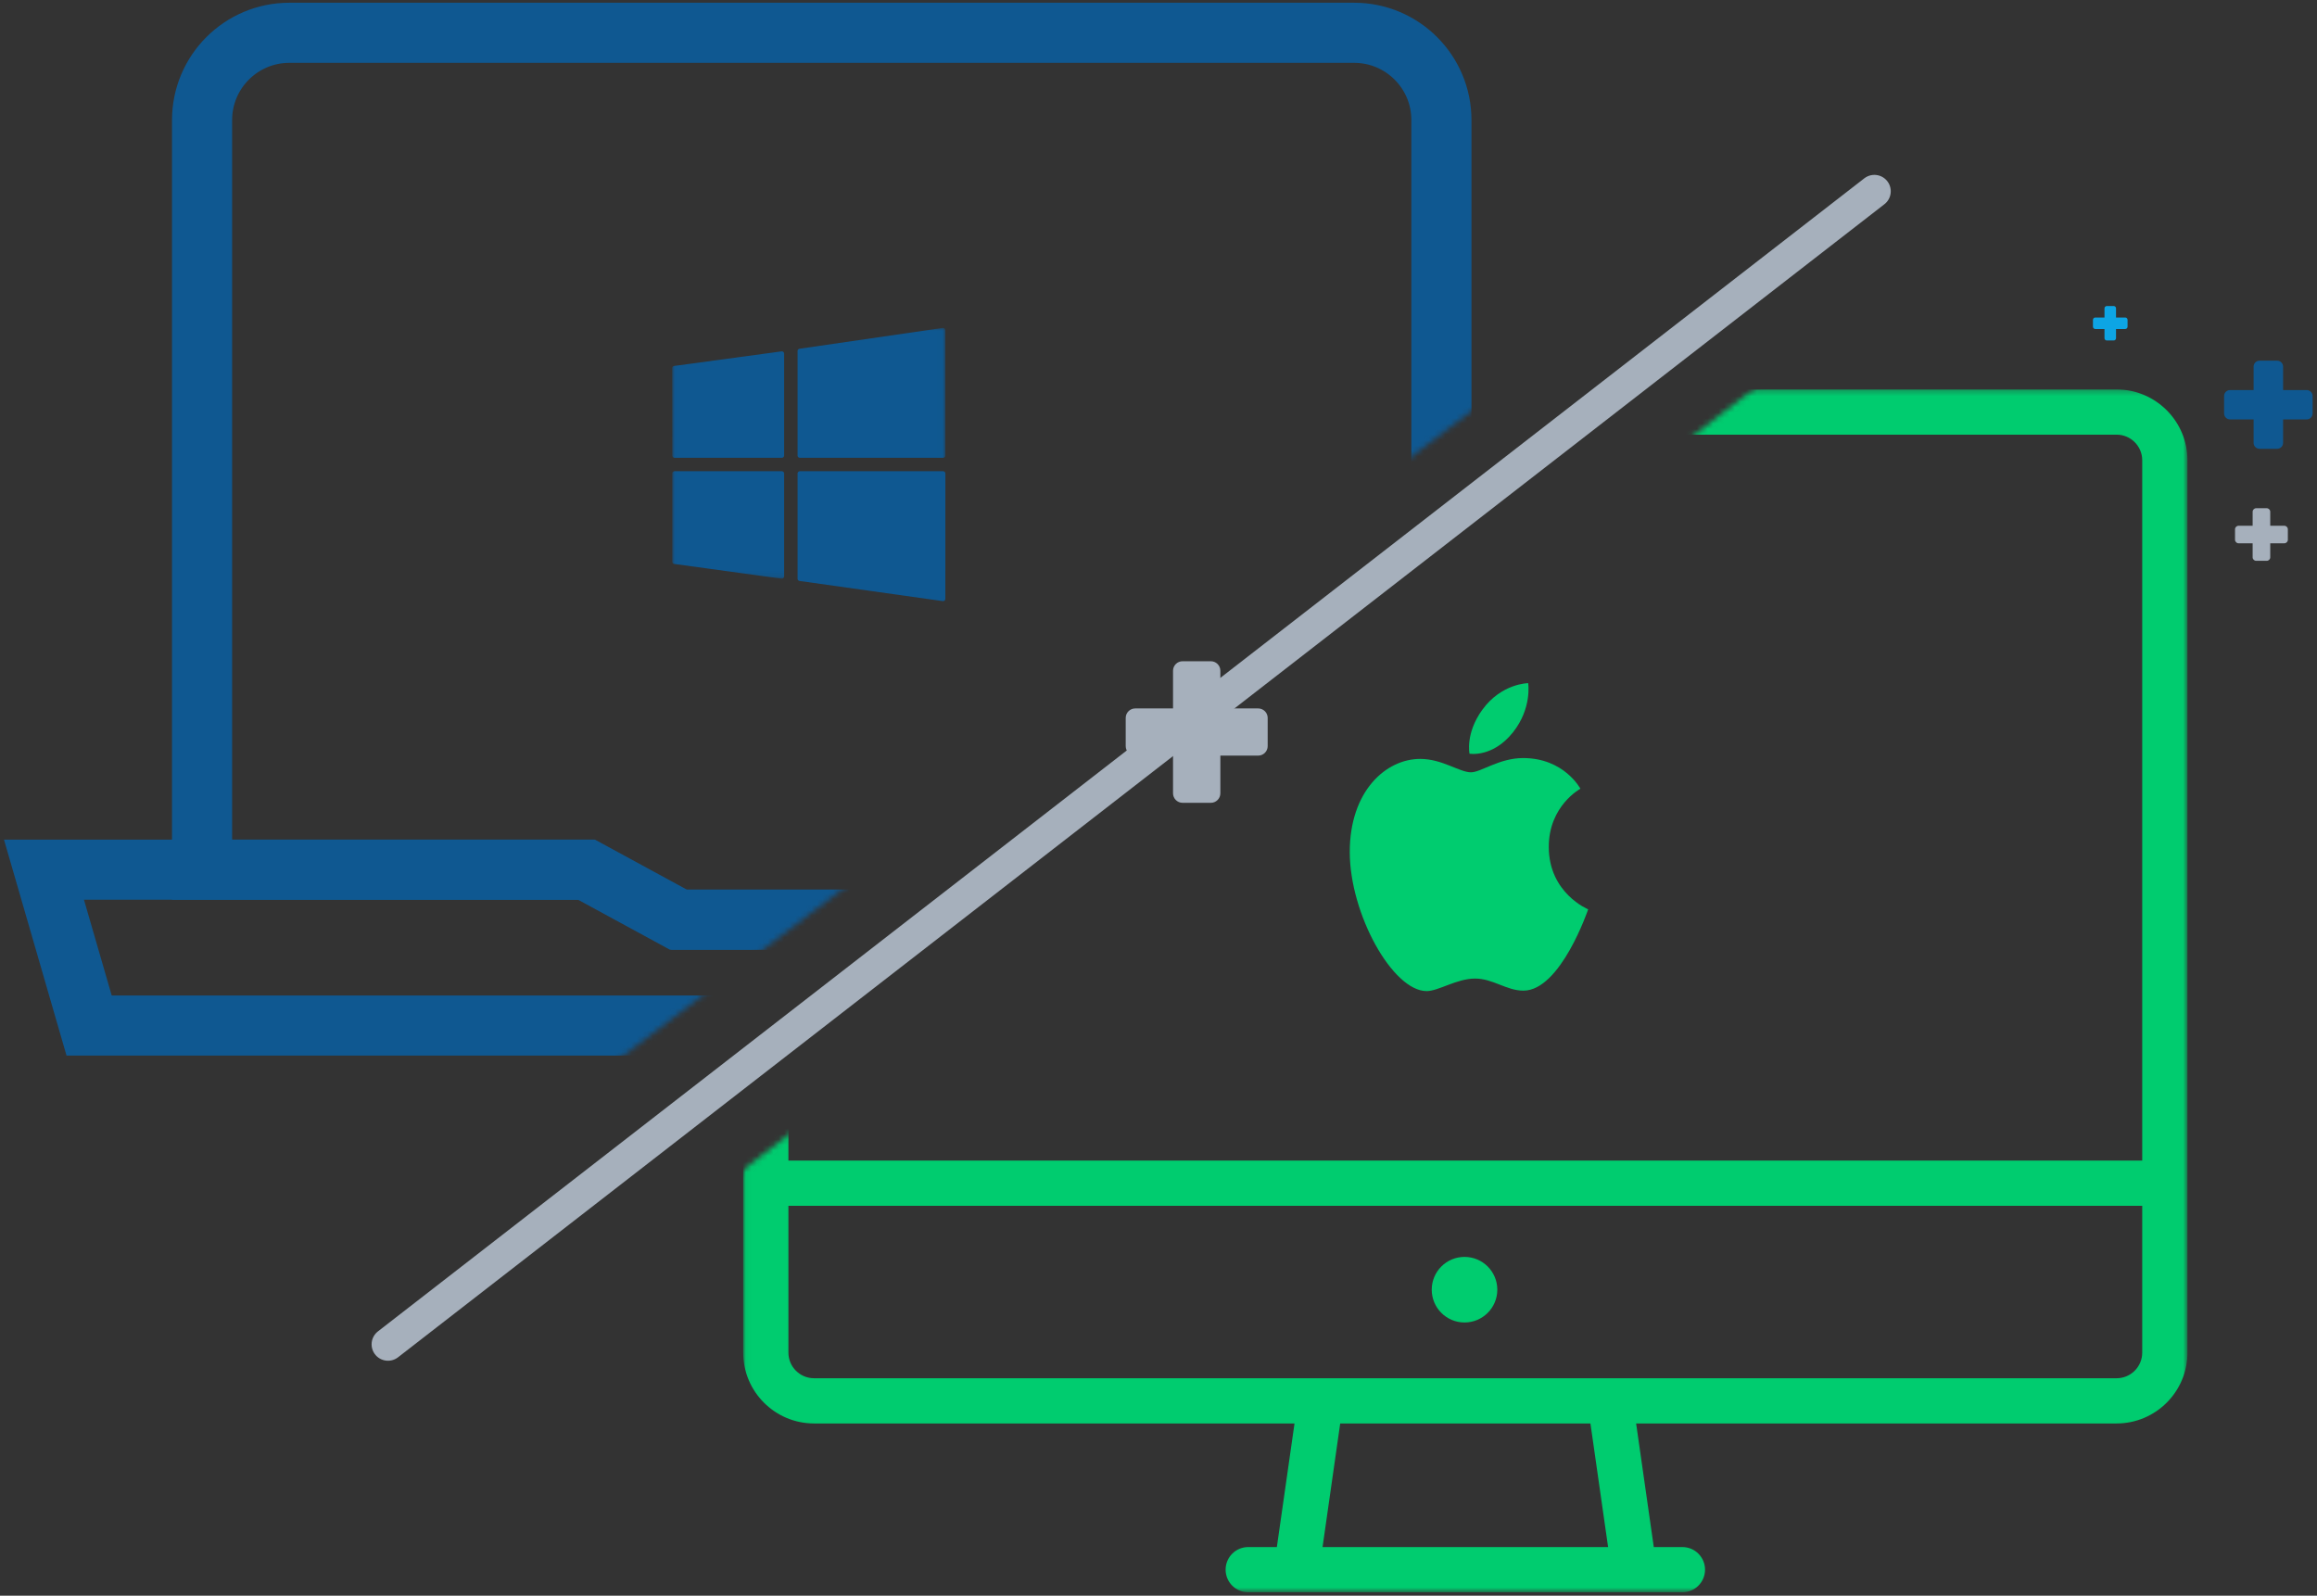 <?xml version="1.0" encoding="UTF-8" standalone="no"?>
<svg width="424px" height="292px" viewBox="0 0 424 292" version="1.1" xmlns="http://www.w3.org/2000/svg" xmlns:xlink="http://www.w3.org/1999/xlink">
    <rect x="0" y="0" width="424" height="292" fill="#333333" stroke="none"/>
    <!-- Generator: sketchtool 42 (36781) - http://www.bohemiancoding.com/sketch -->
    <title>EE324F20-F30B-471D-A724-6E7B0E4B8FCA</title>
    <desc>Created with sketchtool.</desc>
    <defs>
        <polygon id="path-1" points="418 0.373 418 320 0.579 322.902"></polygon>
        <polygon id="path-3" points="0.031 220.34 264.294 220.34 264.294 0.264 0.031 0.264"></polygon>
        <polygon id="path-5" points="0 0 304 0 304 79.737 120.789 219 0 219"></polygon>
        <polygon id="path-7" points="49.994 5.82412078e-15 0.012 5.82412078e-15 0.012 45.893 49.994 45.893 49.994 0"></polygon>
        <path d="M248.98,154.535 C248.98,155.49 248.198,156.27 247.24,156.27 L240.32,156.27 L240.32,163.171 C240.32,164.124 239.537,164.906 238.581,164.906 L233.4,164.906 C232.443,164.906 231.66,164.124 231.66,163.171 L231.66,156.27 L224.74,156.27 C223.783,156.27 223,155.49 223,154.535 L223,149.37 C223,148.416 223.783,147.635 224.74,147.635 L231.66,147.635 L231.66,140.735 C231.66,139.781 232.443,139 233.4,139 L238.581,139 C239.537,139 240.32,139.781 240.32,140.735 L240.32,147.635 L247.24,147.635 C248.198,147.635 248.98,148.416 248.98,149.37 L248.98,154.535 Z" id="path-9"></path>
        <mask id="mask-10" maskContentUnits="userSpaceOnUse" maskUnits="objectBoundingBox" x="-4" y="-4" width="33.98" height="33.906">
            <rect x="219" y="135" width="33.98" height="33.906" fill="white"></rect>
            <use xlink:href="#path-9" fill="black"></use>
        </mask>
    </defs>
    <g id="Rescue-Multiplatform-Support" stroke="none" stroke-width="1" fill="none" fill-rule="evenodd">
        <g id="Rescue-Multiplatform-Page-(Desktop)" transform="translate(-834, -592)">
            <g id="One-Console-Module" transform="translate(3, 447)">
                <g id="one-console_graphic" transform="translate(814, 127)">
                    <g id="Computer-" transform="translate(18, 13)">
                        <mask id="mask-2" fill="white">
                            <use xlink:href="#path-1"></use>
                        </mask>
                        <g id="Rectangle-35"></g>
                        <g id="settings-2" mask="url(#mask-2)">
                            <g transform="translate(135, 76)">
                                <g id="Group-3" stroke-width="1" fill="none">
                                    <mask id="mask-4" fill="white">
                                        <use xlink:href="#path-3"></use>
                                    </mask>
                                    <g id="Clip-2"></g>
                                    <path d="M251.328,181.204 L12.966,181.204 C10.38,181.204 8.276,179.1 8.276,176.515 L8.276,149.648 L256.018,149.648 L256.018,176.515 C256.018,179.1 253.914,181.204 251.328,181.204 Z M158.274,212.096 L106.02,212.096 L109.251,189.478 L155.042,189.478 L158.274,212.096 Z M12.966,8.538 L251.328,8.538 C253.914,8.538 256.018,10.642 256.018,13.227 L256.018,141.373 L8.276,141.373 L8.276,13.227 C8.276,10.642 10.38,8.538 12.966,8.538 Z M251.328,0.264 L12.966,0.264 C5.817,0.264 0,6.079 0,13.227 L0,176.515 C0,183.663 5.817,189.478 12.966,189.478 L100.891,189.478 L97.659,212.096 L92.42,212.096 C90.135,212.096 88.282,213.948 88.282,216.234 C88.282,218.518 90.135,220.371 92.42,220.371 L171.874,220.371 C174.159,220.371 176.012,218.518 176.012,216.234 C176.012,213.948 174.159,212.096 171.874,212.096 L166.635,212.096 L163.403,189.478 L251.328,189.478 C258.477,189.478 264.294,183.663 264.294,176.515 L264.294,13.227 C264.294,6.079 258.477,0.264 251.328,0.264 L251.328,0.264 Z" id="Fill-1" fill="#00CC6F" mask="url(#mask-4)"></path>
                                </g>
                                <path d="M43.865,48.257 L52.693,48.257 C54.979,48.257 56.831,46.404 56.831,44.12 C56.831,41.835 54.979,39.982 52.693,39.982 L43.865,39.982 C41.58,39.982 39.727,41.835 39.727,44.12 C39.727,46.404 41.58,48.257 43.865,48.257" id="Fill-8" fill="#00CC6F"></path>
                                <path d="M70.35,48.257 L118.905,48.257 C121.19,48.257 123.043,46.404 123.043,44.12 C123.043,41.835 121.19,39.982 118.905,39.982 L70.35,39.982 C68.064,39.982 66.211,41.835 66.211,44.12 C66.211,46.404 68.064,48.257 70.35,48.257" id="Fill-9" fill="#00CC6F"></path>
                                <path d="M52.693,57.635 L43.865,57.635 C41.58,57.635 39.727,59.487 39.727,61.773 C39.727,64.057 41.58,65.91 43.865,65.91 L52.693,65.91 C54.979,65.91 56.831,64.057 56.831,61.773 C56.831,59.487 54.979,57.635 52.693,57.635" id="Fill-10" fill="#00CC6F"></path>
                                <circle id="Oval-4" fill="#00CC6F" cx="132" cy="165" r="6"></circle>
                            </g>
                        </g>
                        <g id="Group-16" mask="url(#mask-2)" fill="#00CC6F">
                            <g transform="translate(246, 130)">
                                <path d="M24.246,4.895 C27.762,0.033 32.65,0.009 32.65,0.009 C32.65,0.009 33.377,4.58 29.885,8.984 C26.154,13.686 21.915,12.916 21.915,12.916 C21.915,12.916 21.119,9.219 24.246,4.895" id="Fill-7"></path>
                                <path d="M22.188,16.324 C23.998,16.324 27.354,13.716 31.724,13.716 C39.246,13.716 42.206,19.33 42.206,19.33 C42.206,19.33 36.418,22.435 36.418,29.967 C36.418,38.466 43.627,41.394 43.627,41.394 C43.627,41.394 38.589,56.277 31.781,56.277 C28.653,56.277 26.223,54.066 22.928,54.066 C19.572,54.066 16.24,56.359 14.069,56.359 C7.853,56.359 7.10542736e-15,42.243 7.10542736e-15,30.894 C7.10542736e-15,19.729 6.647,13.872 12.882,13.872 C16.935,13.872 20.081,16.324 22.188,16.324" id="Fill-8"></path>
                            </g>
                        </g>
                    </g>
                    <g id="Laptop">
                        <mask id="mask-6" fill="white">
                            <use xlink:href="#path-5"></use>
                        </mask>
                        <g id="Rectangle-34"></g>
                        <g id="Group-15" mask="url(#mask-6)" stroke="#0F5891" stroke-width="11">
                            <g transform="translate(25, 24)">
                                <path d="M255.773,153.141 L183.555,153.141 L164.969,162.288 L116.287,162.288 L99.47,153.141 L28.978,153.141 L28.978,15.972 C28.978,7.152 36.129,-0 44.949,-0 L239.802,-0 C248.622,-0 255.773,7.152 255.773,15.972 L255.773,153.141 Z" id="Stroke-1"></path>
                                <polygon id="Stroke-3" points="275.209 181.663 8.308 181.663 0.048 153.142 99.177 153.142 115.993 162.289 164.378 162.289 184.44 153.142 280.914 153.142"></polygon>
                            </g>
                        </g>
                        <g id="windows" mask="url(#mask-6)">
                            <g transform="translate(140, 78)">
                                <g id="Group-5" stroke-width="1" fill="none">
                                    <mask id="mask-8" fill="white">
                                        <use xlink:href="#path-7"></use>
                                    </mask>
                                    <g id="Clip-2"></g>
                                    <path d="M22.951,4.226 L22.951,23.361 C22.951,23.587 23.134,23.77 23.361,23.77 L49.584,23.77 C49.81,23.77 49.994,23.587 49.994,23.361 L49.994,0.41 C49.994,0.291 49.942,0.178 49.852,0.1 C49.762,0.022 49.643,-0.013 49.525,0.004 L23.301,3.82 C23.1,3.849 22.951,4.022 22.951,4.226 Z" id="Fill-1" fill="#0F5891" mask="url(#mask-8)"></path>
                                    <path d="M20.082,45.893 C20.18,45.893 20.276,45.858 20.352,45.792 C20.441,45.714 20.492,45.601 20.492,45.483 L20.492,26.639 C20.492,26.413 20.308,26.23 20.082,26.23 L0.425,26.23 C0.316,26.23 0.212,26.273 0.135,26.35 C0.058,26.426 0.015,26.531 0.015,26.639 L0.016,42.79 C0.016,42.994 0.167,43.167 0.37,43.195 L20.027,45.89 C20.045,45.892 20.064,45.893 20.082,45.893 Z" id="Fill-3" fill="#0F5891" mask="url(#mask-8)"></path>
                                    <path d="M0.427,23.77 L20.082,23.77 C20.308,23.77 20.492,23.587 20.492,23.361 L20.492,4.702 C20.492,4.583 20.441,4.47 20.352,4.393 C20.263,4.315 20.145,4.279 20.027,4.296 L0.355,6.967 C0.151,6.995 0,7.168 0,7.374 L0.018,23.361 C0.018,23.587 0.202,23.77 0.427,23.77 Z" id="Fill-4" fill="#0F5891" mask="url(#mask-8)"></path>
                                </g>
                                <path d="M49.584,50 C49.681,50 49.777,49.965 49.853,49.899 C49.942,49.822 49.994,49.709 49.994,49.59 L50,26.639 C50,26.531 49.957,26.426 49.88,26.35 C49.803,26.273 49.699,26.23 49.59,26.23 L23.361,26.23 C23.134,26.23 22.951,26.413 22.951,26.639 L22.951,45.901 C22.951,46.105 23.101,46.279 23.303,46.307 L49.526,49.996 C49.545,49.998 49.565,50 49.584,50 Z" id="Fill-6" fill="#0F5891"></path>
                            </g>
                        </g>
                    </g>
                    <path d="M440.196,93.67 C440.196,94.264 439.708,94.75 439.111,94.75 L434.797,94.75 L434.797,99.045 C434.797,99.639 434.309,100.126 433.713,100.126 L430.483,100.126 C429.887,100.126 429.398,99.639 429.398,99.045 L429.398,94.75 L425.085,94.75 C424.488,94.75 424,94.264 424,93.67 L424,90.455 C424,89.861 424.488,89.375 425.085,89.375 L429.398,89.375 L429.398,85.08 C429.398,84.486 429.887,84 430.483,84 L433.713,84 C434.309,84 434.797,84.486 434.797,85.08 L434.797,89.375 L439.111,89.375 C439.708,89.375 440.196,89.861 440.196,90.455 L440.196,93.67 Z" id="banner_cross-element-copy-12" fill="#0F5891"></path>
                    <path d="M406.333,77.781 C406.333,78.013 406.142,78.203 405.908,78.203 L404.222,78.203 L404.222,79.883 C404.222,80.115 404.031,80.305 403.798,80.305 L402.535,80.305 C402.302,80.305 402.111,80.115 402.111,79.883 L402.111,78.203 L400.424,78.203 C400.191,78.203 400,78.013 400,77.781 L400,76.524 C400,76.292 400.191,76.102 400.424,76.102 L402.111,76.102 L402.111,74.422 C402.111,74.19 402.302,74 402.535,74 L403.798,74 C404.031,74 404.222,74.19 404.222,74.422 L404.222,76.102 L405.908,76.102 C406.142,76.102 406.333,76.292 406.333,76.524 L406.333,77.781 Z" id="banner_cross-element-copy-14" fill="#0DA5E4"></path>
                    <path d="M435.666,116.771 C435.666,117.126 435.375,117.416 435.018,117.416 L432.444,117.416 L432.444,119.979 C432.444,120.333 432.153,120.624 431.797,120.624 L429.869,120.624 C429.513,120.624 429.222,120.333 429.222,119.979 L429.222,117.416 L426.647,117.416 C426.291,117.416 426,117.126 426,116.771 L426,114.852 C426,114.498 426.291,114.208 426.647,114.208 L429.222,114.208 L429.222,111.645 C429.222,111.29 429.513,111 429.869,111 L431.797,111 C432.153,111 432.444,111.29 432.444,111.645 L432.444,114.208 L435.018,114.208 C435.375,114.208 435.666,114.498 435.666,114.852 L435.666,116.771 Z" id="banner_cross-element-copy-13" fill="#A6B0BC"></path>
                    <path d="M360,53 L88,264" id="Line" stroke="#A6B0BC" stroke-width="6" stroke-linecap="round"></path>
                    <g id="banner_cross-element">
                        <use fill="#A6B0BC" fill-rule="evenodd" xlink:href="#path-9"></use>
                        <use stroke="#FFFFFF" mask="url(#mask-10)" stroke-width="8" xlink:href="#path-9"></use>
                    </g>
                </g>
            </g>
        </g>
    </g>
</svg>